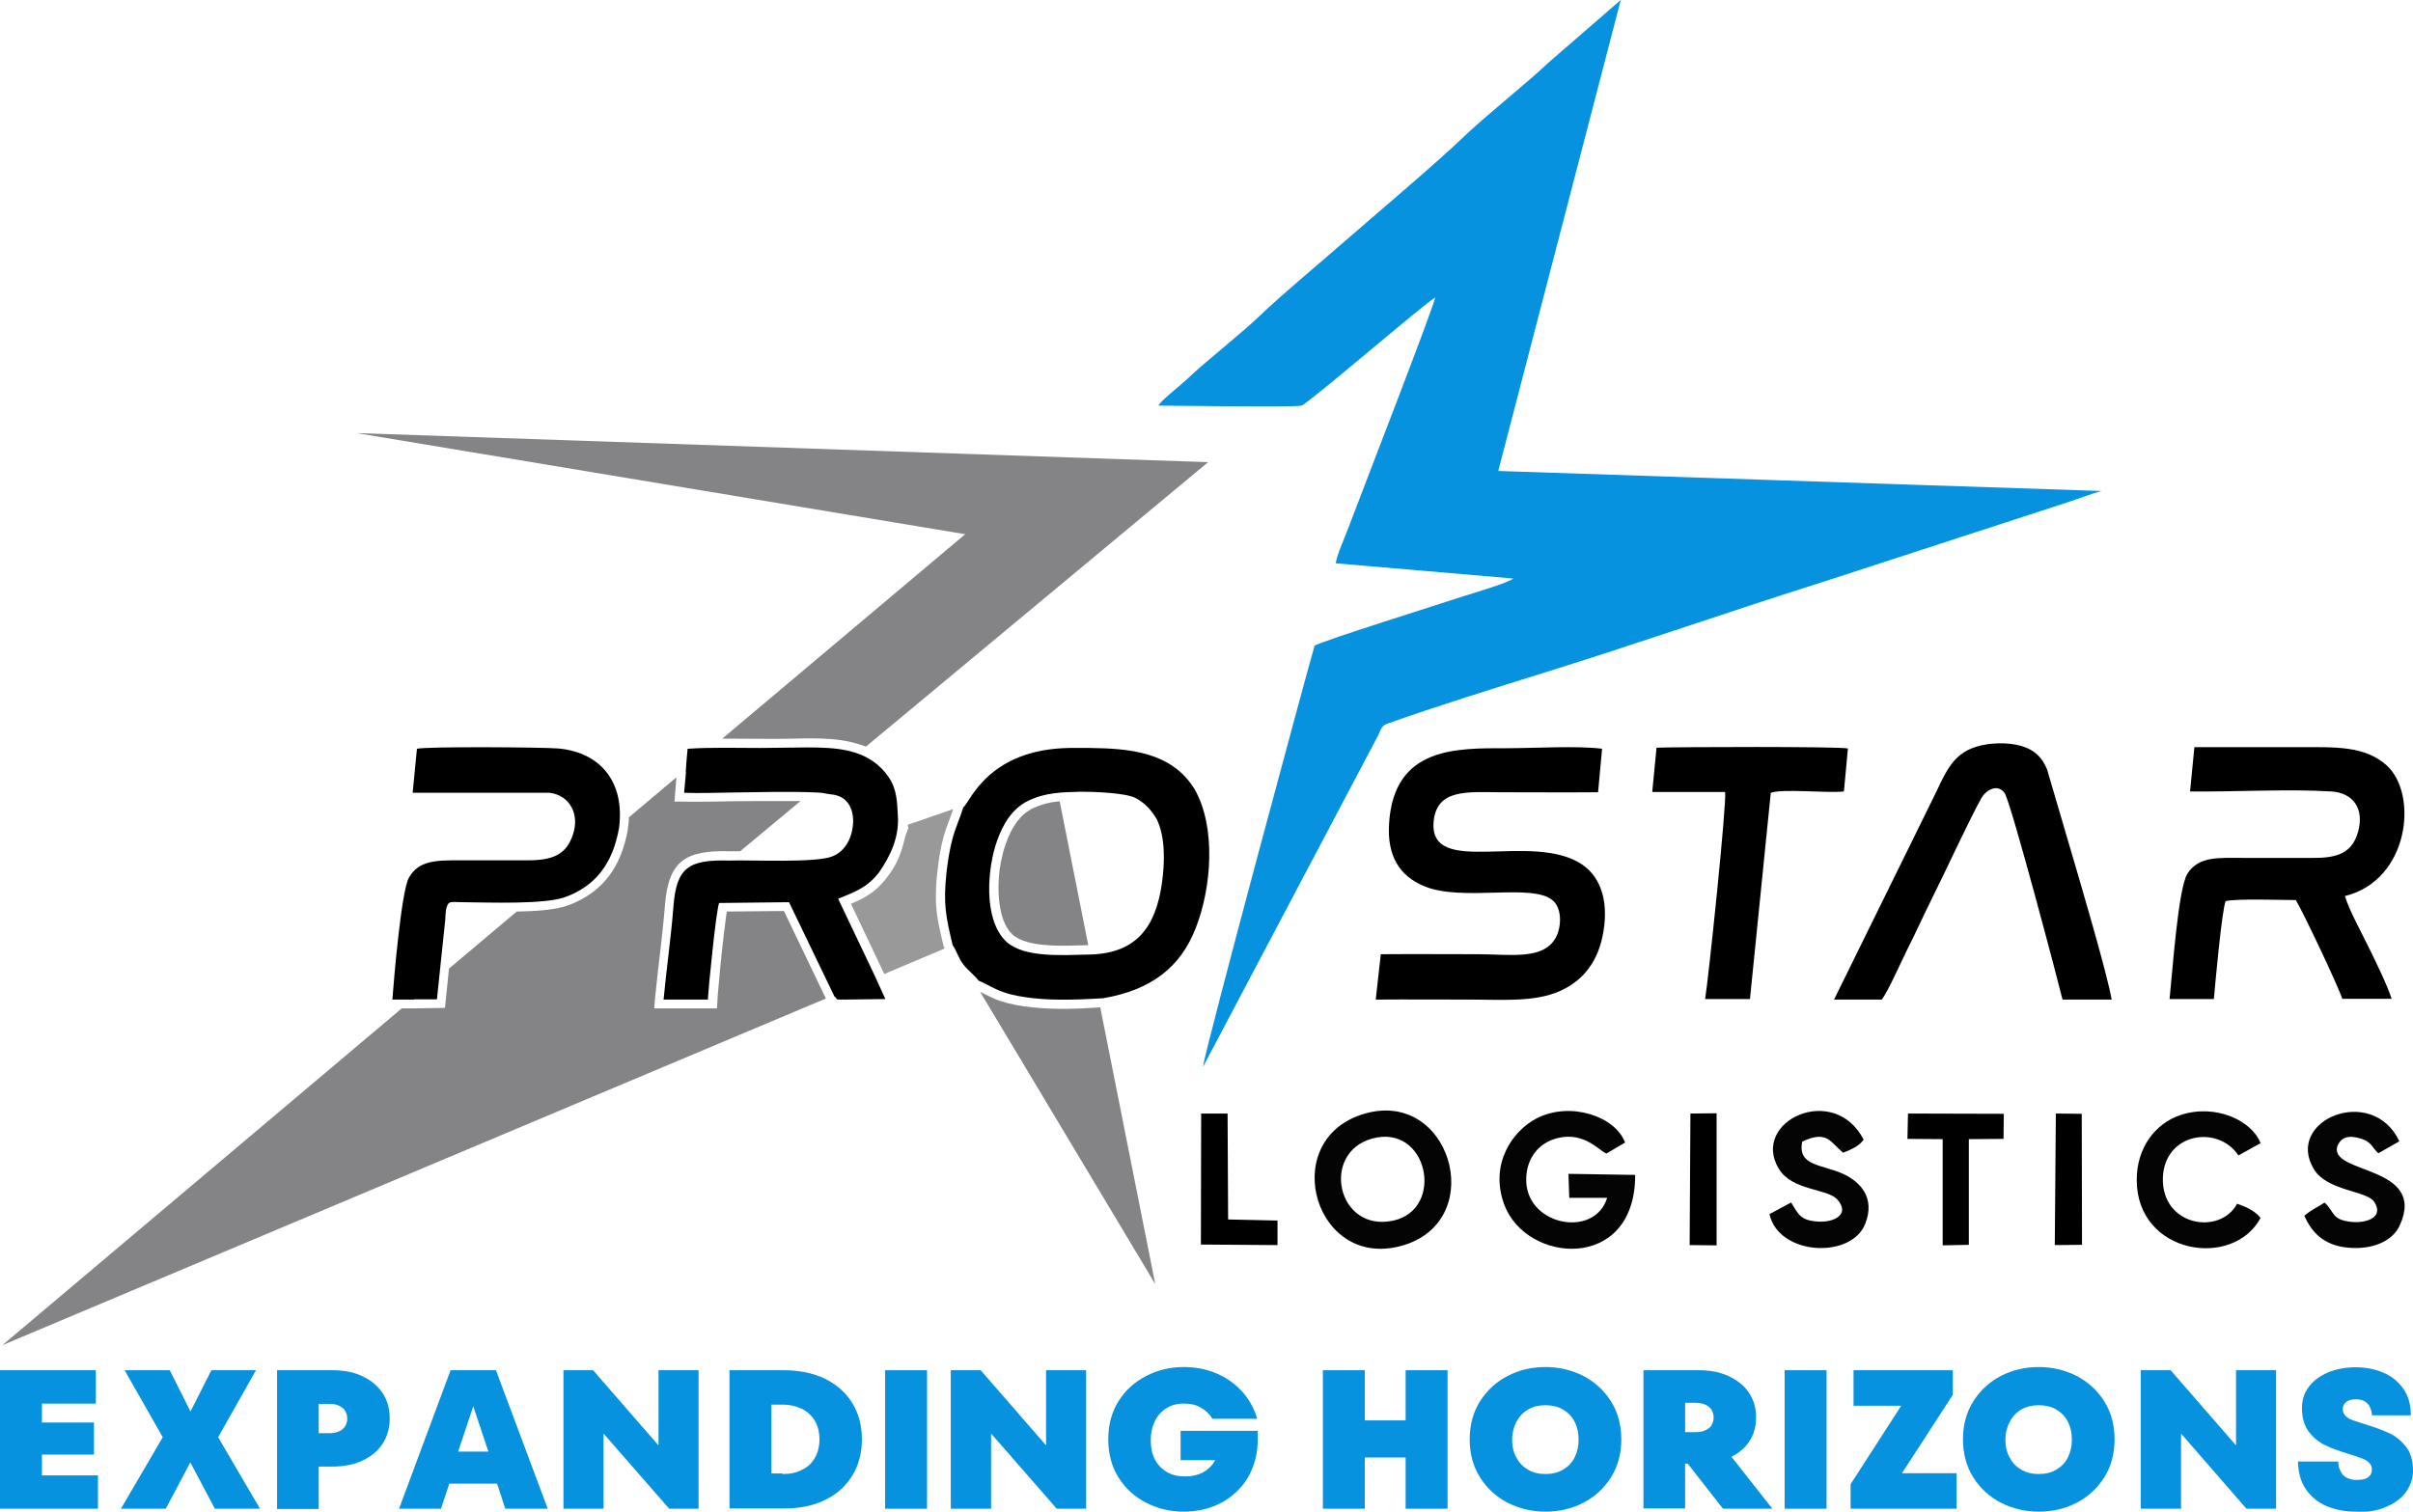 <svg xmlns="http://www.w3.org/2000/svg" id="Layer_2" data-name="Layer 2" viewBox="0 0 90.4 56.65"><defs><style>      .cls-1 {        fill: #040404;      }      .cls-1, .cls-2, .cls-3, .cls-4, .cls-5 {        fill-rule: evenodd;      }      .cls-3, .cls-6 {        fill: #0692df;      }      .cls-4 {        fill: #999;      }      .cls-5 {        fill: #848487;      }    </style></defs><g id="Layer_1-2" data-name="Layer 1"><g><path class="cls-3" d="M43.4,15.2c.46,0,5.11.07,5.36,0,.24-.06,4.7-3.91,5.01-4.05-.15.6-2.77,7.34-3.27,8.67-.13.35-.4.93-.46,1.29l6.65.57c-.09.13-1.66.6-1.82.65-.82.27-5.5,1.74-5.62,1.87-.04.06-4.14,15.24-4.18,15.78l6.56-12.42c.13-.27.11-.36.4-.46,1.65-.59,4.17-1.38,5.88-1.91,3.5-1.09,6.95-2.3,10.44-3.4l9.12-2.97c.34-.11.94-.34,1.26-.42l-22.6-.75L60.72,0l-2.69,2.33c-.85.81-2.38,2.01-3.25,2.85-.97.93-3.11,2.74-4.33,3.8-.9.79-2.43,2.06-3.25,2.85-.74.71-1.95,1.64-2.73,2.38-.23.22-.94.77-1.07.98"></path><path class="cls-2" d="M36.09,30.25c-.11.38-.28.72-.4,1.16-.11.4-.18.85-.23,1.28-.13,1.22-.02,1.67.23,2.73.14.19.22.49.39.71.19.25.45.43.58.62.3.12.53.29.93.43.37.13.72.18,1.13.23.85.09,1.76.05,2.61,0,1.8-.31,2.9-1.16,3.47-2.64.6-1.53.76-3.8-.05-5.2-.86-1.4-2.45-1.52-3.93-1.54-.25,0-.51,0-.76,0-3,.05-3.69,1.96-3.96,2.22M40.89,35.77c-1.09.02-2.52.14-3.2-.49-.87-.84-.7-2.76-.33-3.79.22-.61.56-1.19,1.16-1.48.66-.32,1.28-.32,1.99-.34.46,0,1.64.04,2.02.23.35.18.6.45.8.79l.02.04c.31.67.29,1.58.18,2.37-.23,1.62-.94,2.61-2.65,2.67Z"></path><path class="cls-2" d="M51.73,35.76l-.19,1.7c1.21-.01,2.41,0,3.62,0,1.12,0,2.34.1,3.28-.32.8-.36,1.37-1,1.59-2.02.26-1.2,0-2.2-.74-2.71-1.88-1.29-5.78.52-5.58-1.63.12-1.24,1.31-1.09,2.5-1.09s2.44.01,3.66,0l.15-1.63c-.92-.12-2.58-.02-3.58-.02-1.88,0-4.22-.06-4.4,2.82-.08,1.23.4,1.96,1.29,2.34,1.44.62,4.08-.13,4.85.55.32.28.33.92.13,1.34-.44.91-1.74.67-2.91.67s-2.44-.01-3.66,0"></path><path class="cls-2" d="M25.7,28.92l-.07.79c.58.02,1.19,0,1.77-.01,1.07-.01,2.15-.05,3.22,0,.18,0,.34.05.52.07.9.08.96,1.08.66,1.73-.08.16-.17.28-.3.4-.1.09-.19.14-.31.19-.63.26-3.01.13-3.89.16-1.5-.04-1.96.26-2.07,1.72-.09,1.16-.26,2.32-.37,3.49h1.66c.03-.55.31-3.33.42-3.62l2.62-.03,1.7,3.53c.18.15-.02.11.35.12l1.56-.02-.41-.9-1.36-2.86c.76-.3,1.12-.47,1.52-.97.44-.63.76-1.32.72-2.1-.03-.52-.03-1.01-.33-1.46-.04-.06-.09-.12-.13-.18-.74-.91-1.86-.96-2.95-.96-.59,0-1.17.02-1.76.02-.89,0-1.82-.03-2.71.03-.03.29-.05.58-.07.87"></path><path class="cls-2" d="M82.05,29.66c1.7.02,3.64-.1,5.29,0,.81.05,1.25.64,1,1.52-.22.78-.77.98-1.7.97-.87,0-1.74,0-2.61,0-.91,0-1.66-.07-2.08.59-.35.54-.57,3.78-.67,4.7h1.66c.05-.58.3-3.33.44-3.67.42-.1,2.06-.04,2.63-.04.26.42,1.61,3.27,1.74,3.7h1.85c-.17-.53-.61-1.42-.86-1.93-.25-.52-.73-1.38-.89-1.92,2.41-.59,2.76-3.82,1.56-4.9-.82-.73-1.89-.68-3.23-.68s-2.65,0-3.97,0l-.16,1.64Z"></path><path class="cls-2" d="M68.69,37.46h1.81c.23-.3.74-1.45.94-1.85.32-.63.61-1.28.93-1.92.51-1.02,1.39-2.94,1.86-3.78.17-.3.6-.56.87-.19.23.31,2.08,7.34,2.17,7.74h1.84c-.15-.93-1.26-4.68-1.59-5.8l-.83-2.83c-.19-.45-.46-.73-.98-.88-.5-.14-1.17-.12-1.66.03-.97.29-1.2,1.09-1.66,2l-3.68,7.48Z"></path><path class="cls-2" d="M15.52,37.45h.85s.08-.78.08-.78l.23-2.19c0-.1.02-.31.03-.39.08-.36.16-.28.62-.28,1.02.01,3.05.09,3.84-.19,1.13-.41,1.78-1.24,2.02-2.58.23-1.74-.7-2.84-2.26-2.99-.57-.05-4.96-.08-5.31.01l-.16,1.65h5.13c.75.09,1.14.8.87,1.58-.25.73-.74.95-1.68.95-.85,0-1.7,0-2.56,0-.88,0-1.53,0-1.9.65-.28.49-.56,3.75-.62,4.57h.81Z"></path><path class="cls-2" d="M61.92,29.68h2.71c.06.45-.62,6.96-.75,7.76h1.68s.78-7.73.78-7.73c.44-.16,2.11.02,2.74-.05l.15-1.61c-.31-.08-6.43-.06-7.17-.03l-.16,1.65Z"></path><path class="cls-1" d="M61.26,44.03l-2.5-.04.03.9h1.42c-.47,1.51-2.94,1.05-3.03-.58-.04-.83.41-1.39.98-1.6,1.1-.4,1.72.39,2.02.52l.7-.41c-.35-.98-2.05-1.56-3.31-.91-.91.47-1.77,1.71-1.22,3.22.82,2.24,4.92,2.55,4.91-1.1"></path><path class="cls-1" d="M51.01,41.77c-3.17,1.04-1.71,5.94,1.62,4.88,3.15-1,1.67-5.96-1.62-4.88M51.4,42.67c2.09-.58,2.75,2.63.81,3.07-2.11.47-2.75-2.53-.81-3.07Z"></path><path class="cls-1" d="M87.1,45.06c-.3.2-.49.26-.77.5.28.64.73,1.09,1.57,1.19.95.11,1.73-.23,2-.82,1.05-2.29-2.69-1.91-2.33-2.99.14-.31.39-.42.88-.27.39.12.41.32.65.55l.79-.45c-1.02-2.16-4.32-.79-3.2,1.05.49.81,1.97.8,2.25,1.21.4.59-.29.82-.85.76-.76-.08-.62-.38-1-.72"></path><path class="cls-1" d="M67.11,45.06l-.82.44c.35,1.56,3.07,1.69,3.59.36.38-.97-.18-1.56-.81-1.86-.79-.37-1.75-.29-1.55-1.22.93-.43,1.03,0,1.53.42.29-.12.58-.23.77-.49-1.11-2.16-4.25-.69-3.18,1.09.5.83,1.81.73,2.19,1.15.49.54-.09.86-.69.83-.7-.03-.77-.29-1.04-.72"></path><path class="cls-1" d="M84.69,45.64c-.24-.28-.53-.41-.88-.53-.64,1.2-2.84.84-2.78-.98.06-1.67,2.06-1.99,2.83-.83l.83-.46c-.33-.85-1.68-1.48-2.98-1.06-.97.31-1.67,1.25-1.66,2.45.01,2.78,3.61,3.34,4.64,1.41"></path><polygon class="cls-2" points="71.46 42.68 72.78 42.69 72.78 46.67 73.76 46.65 73.76 42.69 75.06 42.68 75.07 41.74 71.48 41.73 71.46 42.68"></polygon><polygon class="cls-2" points="44.99 46.64 47.86 46.66 47.86 45.74 46.01 45.7 45.99 41.73 45 41.73 44.99 46.64"></polygon><polygon class="cls-2" points="63.3 46.66 64.31 46.67 64.31 41.72 63.33 41.73 63.3 46.66"></polygon><polygon class="cls-2" points="76.98 46.66 78 46.65 77.99 41.74 77.02 41.73 76.98 46.66"></polygon><path class="cls-6" d="M0,56.54v-5.19h3.59v1.25H1.57v2.69h2.1v1.25H0ZM1.45,53.31h2.07v1.2H1.45v-1.2Z"></path><polygon class="cls-6" points="4.53 56.54 6.25 53.6 6.25 54.13 4.67 51.35 6.36 51.35 7.36 53.34 6.91 53.34 7.92 51.35 9.59 51.35 8.02 54.13 8.02 53.6 9.74 56.54 8.05 56.54 6.9 54.37 7.36 54.37 6.21 56.54 4.53 56.54"></polygon><path class="cls-6" d="M10.38,56.54v-5.19h2.07c.43,0,.8.07,1.12.22.32.15.58.36.76.63.18.27.27.59.27.95s-.09.69-.27.96c-.18.27-.43.48-.76.63-.32.15-.7.22-1.12.22h-.71v-1.25h.59c.14,0,.27-.02.37-.07.1-.04.18-.11.23-.19.05-.08.08-.18.08-.29s-.03-.2-.08-.29c-.05-.08-.13-.15-.23-.19-.1-.05-.22-.07-.37-.07h-.39v3.94h-1.57Z"></path><path class="cls-6" d="M14.95,56.54l1.93-5.19h1.7l1.94,5.19h-1.59l-.53-1.62v-.21l-.82-2.46h.3l-.82,2.46v.21s-.54,1.62-.54,1.62h-1.56ZM16.28,54.4h2.93v1.2h-2.93v-1.2Z"></path><polygon class="cls-6" points="21.11 56.54 21.11 51.35 22.22 51.35 24.89 54.42 24.67 54.5 24.67 51.35 26.17 51.35 26.17 56.54 25.07 56.54 22.39 53.47 22.61 53.4 22.61 56.54 21.11 56.54"></polygon><path class="cls-6" d="M27.33,56.54v-5.19h2.04c.58,0,1.1.11,1.54.32.44.22.78.52,1.02.91.24.39.36.85.36,1.36s-.12.97-.36,1.36c-.24.39-.58.7-1.02.91-.44.22-.95.32-1.54.32h-2.04ZM29.32,55.24c.28,0,.52-.05.73-.16.21-.1.37-.25.48-.45.11-.19.17-.42.17-.69s-.06-.5-.17-.69c-.11-.19-.27-.34-.48-.45-.21-.1-.45-.16-.73-.16h-.42v2.58h.42Z"></path><rect class="cls-6" x="33.16" y="51.35" width="1.57" height="5.19"></rect><polygon class="cls-6" points="35.62 56.54 35.62 51.35 36.74 51.35 39.41 54.42 39.19 54.5 39.19 51.35 40.69 51.35 40.69 56.54 39.59 56.54 36.91 53.47 37.13 53.4 37.13 56.54 35.62 56.54"></polygon><path class="cls-6" d="M44.34,56.65c-.49,0-.96-.11-1.39-.33-.43-.22-.78-.53-1.04-.94-.26-.41-.39-.89-.39-1.44s.13-1.03.39-1.44c.26-.41.61-.72,1.04-.94.43-.22.9-.33,1.39-.33.43,0,.82.07,1.19.22.37.15.69.37.97.66.27.29.48.64.6,1.06h-1.68c-.1-.17-.24-.31-.42-.41-.17-.11-.39-.16-.65-.16s-.48.06-.66.18c-.19.12-.33.28-.43.49-.1.21-.15.44-.15.7s.05.51.15.71c.1.2.25.36.45.48.2.12.43.17.69.17.25,0,.46-.05.65-.14.18-.1.33-.23.43-.39.11-.17.17-.35.18-.57l.3.49h-1.73v-1.1h2.89v.33c0,.49-.11.94-.33,1.35-.22.41-.55.73-.97.98-.42.24-.92.37-1.5.37"></path><path class="cls-6" d="M49.56,51.35h1.57v5.19h-1.57v-5.19ZM50.48,53.23h2.85v1.39h-2.85v-1.39ZM52.66,51.35h1.57v5.19h-1.57v-5.19Z"></path><path class="cls-6" d="M57.9,56.65c-.5,0-.97-.11-1.41-.33-.43-.22-.78-.54-1.04-.95-.26-.41-.39-.89-.39-1.43s.13-1.02.39-1.43c.26-.41.61-.73,1.04-.95.43-.22.9-.33,1.41-.33s.97.11,1.41.33c.43.22.78.54,1.04.95.26.41.39.89.39,1.43s-.13,1.02-.39,1.43c-.26.41-.61.73-1.04.95-.43.22-.9.33-1.41.33M57.9,55.24c.24,0,.46-.05.65-.16.19-.11.34-.26.44-.46.1-.2.15-.42.15-.67s-.05-.48-.15-.67c-.1-.2-.25-.35-.44-.46-.19-.11-.41-.16-.65-.16s-.46.05-.65.16c-.19.11-.33.26-.44.46-.1.2-.16.42-.16.67s.05.48.16.67c.1.2.25.35.44.46.19.11.4.16.65.16Z"></path><path class="cls-6" d="M61.57,56.54v-5.19h2.07c.43,0,.8.07,1.12.22.32.15.58.35.76.62.18.27.27.58.27.93s-.09.66-.27.92c-.18.26-.43.46-.76.6-.32.14-.7.21-1.12.21h-.71v-1.18h.59c.14,0,.27-.02.37-.07.1-.04.18-.11.23-.19.05-.08.08-.18.08-.29s-.03-.2-.08-.29c-.05-.08-.13-.14-.23-.19-.1-.04-.22-.07-.37-.07h-.39v3.96h-1.57ZM64.55,56.54l-1.88-2.4h1.84l1.89,2.4h-1.85Z"></path><rect class="cls-6" x="66.86" y="51.35" width="1.57" height="5.19"></rect><polygon class="cls-6" points="69.33 56.54 69.33 55.62 71.44 52.35 71.65 52.68 69.44 52.68 69.44 51.35 73.16 51.35 73.16 52.27 71.04 55.54 70.9 55.21 73.3 55.21 73.3 56.54 69.33 56.54"></polygon><path class="cls-6" d="M76.38,56.65c-.5,0-.97-.11-1.41-.33-.43-.22-.78-.54-1.04-.95-.26-.41-.39-.89-.39-1.43s.13-1.02.39-1.43c.26-.41.61-.73,1.04-.95.43-.22.9-.33,1.41-.33s.97.11,1.41.33c.43.22.78.54,1.04.95.26.41.39.89.39,1.43s-.13,1.02-.39,1.43c-.26.41-.61.73-1.04.95-.43.22-.9.33-1.41.33M76.38,55.24c.24,0,.46-.05.65-.16.19-.11.34-.26.44-.46.1-.2.15-.42.15-.67s-.05-.48-.15-.67c-.1-.2-.25-.35-.44-.46-.19-.11-.41-.16-.65-.16s-.46.05-.65.16c-.19.11-.33.26-.44.46-.1.2-.16.42-.16.67s.05.48.16.67c.1.2.25.35.44.46.19.11.4.16.65.16Z"></path><polygon class="cls-6" points="80.2 56.54 80.2 51.35 81.32 51.35 83.99 54.42 83.77 54.5 83.77 51.35 85.27 51.35 85.27 56.54 84.16 56.54 81.49 53.47 81.71 53.4 81.71 56.54 80.2 56.54"></polygon><path class="cls-6" d="M88.29,56.65c-.43,0-.8-.07-1.13-.21-.33-.14-.59-.36-.78-.64-.19-.28-.28-.63-.29-1.03h1.51c0,.14.03.27.09.37.05.11.13.19.23.24.1.05.22.08.36.08.13,0,.24-.01.33-.04.08-.03.15-.08.19-.14.04-.06.06-.13.06-.22,0-.1-.04-.18-.11-.25-.07-.07-.17-.12-.27-.16-.11-.04-.27-.1-.48-.16-.36-.11-.66-.22-.89-.33-.23-.11-.44-.28-.61-.5-.17-.23-.26-.52-.26-.89,0-.3.08-.56.25-.79.17-.23.41-.41.71-.54.31-.13.66-.2,1.05-.2.36,0,.7.06,1.01.19.31.12.56.32.76.59.2.27.3.61.3,1.02h-1.46c0-.11-.03-.21-.07-.3-.04-.09-.1-.16-.19-.22-.09-.05-.2-.08-.33-.08-.1,0-.19.01-.27.04-.07.03-.13.07-.17.13-.04.06-.06.13-.06.21,0,.1.04.18.11.25.07.07.17.12.28.16.11.04.28.09.49.16.36.11.65.22.88.33.23.11.44.28.61.5.17.22.26.52.26.89,0,.28-.08.53-.24.77-.16.24-.4.43-.72.57-.32.15-.7.22-1.15.22"></path><path class="cls-5" d="M.09,50.41l30.85-12.99-1.57-3.28-2.14.02c-.02.12-.04.24-.05.36-.05.36-.09.73-.13,1.09-.04.38-.08.75-.11,1.13-.02.24-.05.49-.06.73l-.02.32h-2.35s.03-.37.03-.37c.11-1.16.28-2.32.37-3.48.13-1.69.78-2.08,2.41-2.04.14,0,.27,0,.41,0l2.26-1.88c-.54,0-1.08,0-1.62,0-.56,0-1.12.01-1.69.02-.35,0-.71.01-1.05,0h-.36s.07-.91.07-.91l-1.78,1.5c0,.15-.02.3-.04.45h0s0,.01,0,.01c-.24,1.36-.91,2.35-2.24,2.84-.53.19-1.35.22-1.92.23l-2.54,2.14-.04.4-.11,1.07-1.15.02h-.47S.09,50.41.09,50.41Z"></path><path class="cls-5" d="M29.07,27.69c1.06,0,2.22-.12,3.23.24.04.01.09.03.14.05l12.82-10.66-31.9-1.09,22.8,3.79-9.1,7.66c.67,0,1.34.01,2.01.01"></path><path class="cls-5" d="M38.61,30.34c-.72.37-1.06,1.51-1.16,2.25-.09.7-.08,1.91.48,2.43.56.52,2.03.42,2.84.4l-1.07-5.39c-.39.03-.72.12-1.09.3"></path><path class="cls-5" d="M41.23,37.75c-.85.06-1.71.09-2.56,0-.41-.04-.8-.11-1.2-.24-.19-.06-.37-.15-.55-.24-.07-.03-.13-.07-.2-.1l6.56,10.95-2.06-10.37Z"></path><path class="cls-4" d="M35.36,35.5c-.1-.44-.22-.89-.27-1.35-.05-.5-.03-1,.03-1.5.05-.45.12-.9.24-1.33.1-.34.24-.66.35-1l-1.7.59s0,.02,0,.03l.02.09-.11.3c-.17.68-.28,1.02-.72,1.59-.39.5-.79.73-1.32.95l1.2,2.53.05.1,2.25-.95v-.06Z"></path></g></g></svg>